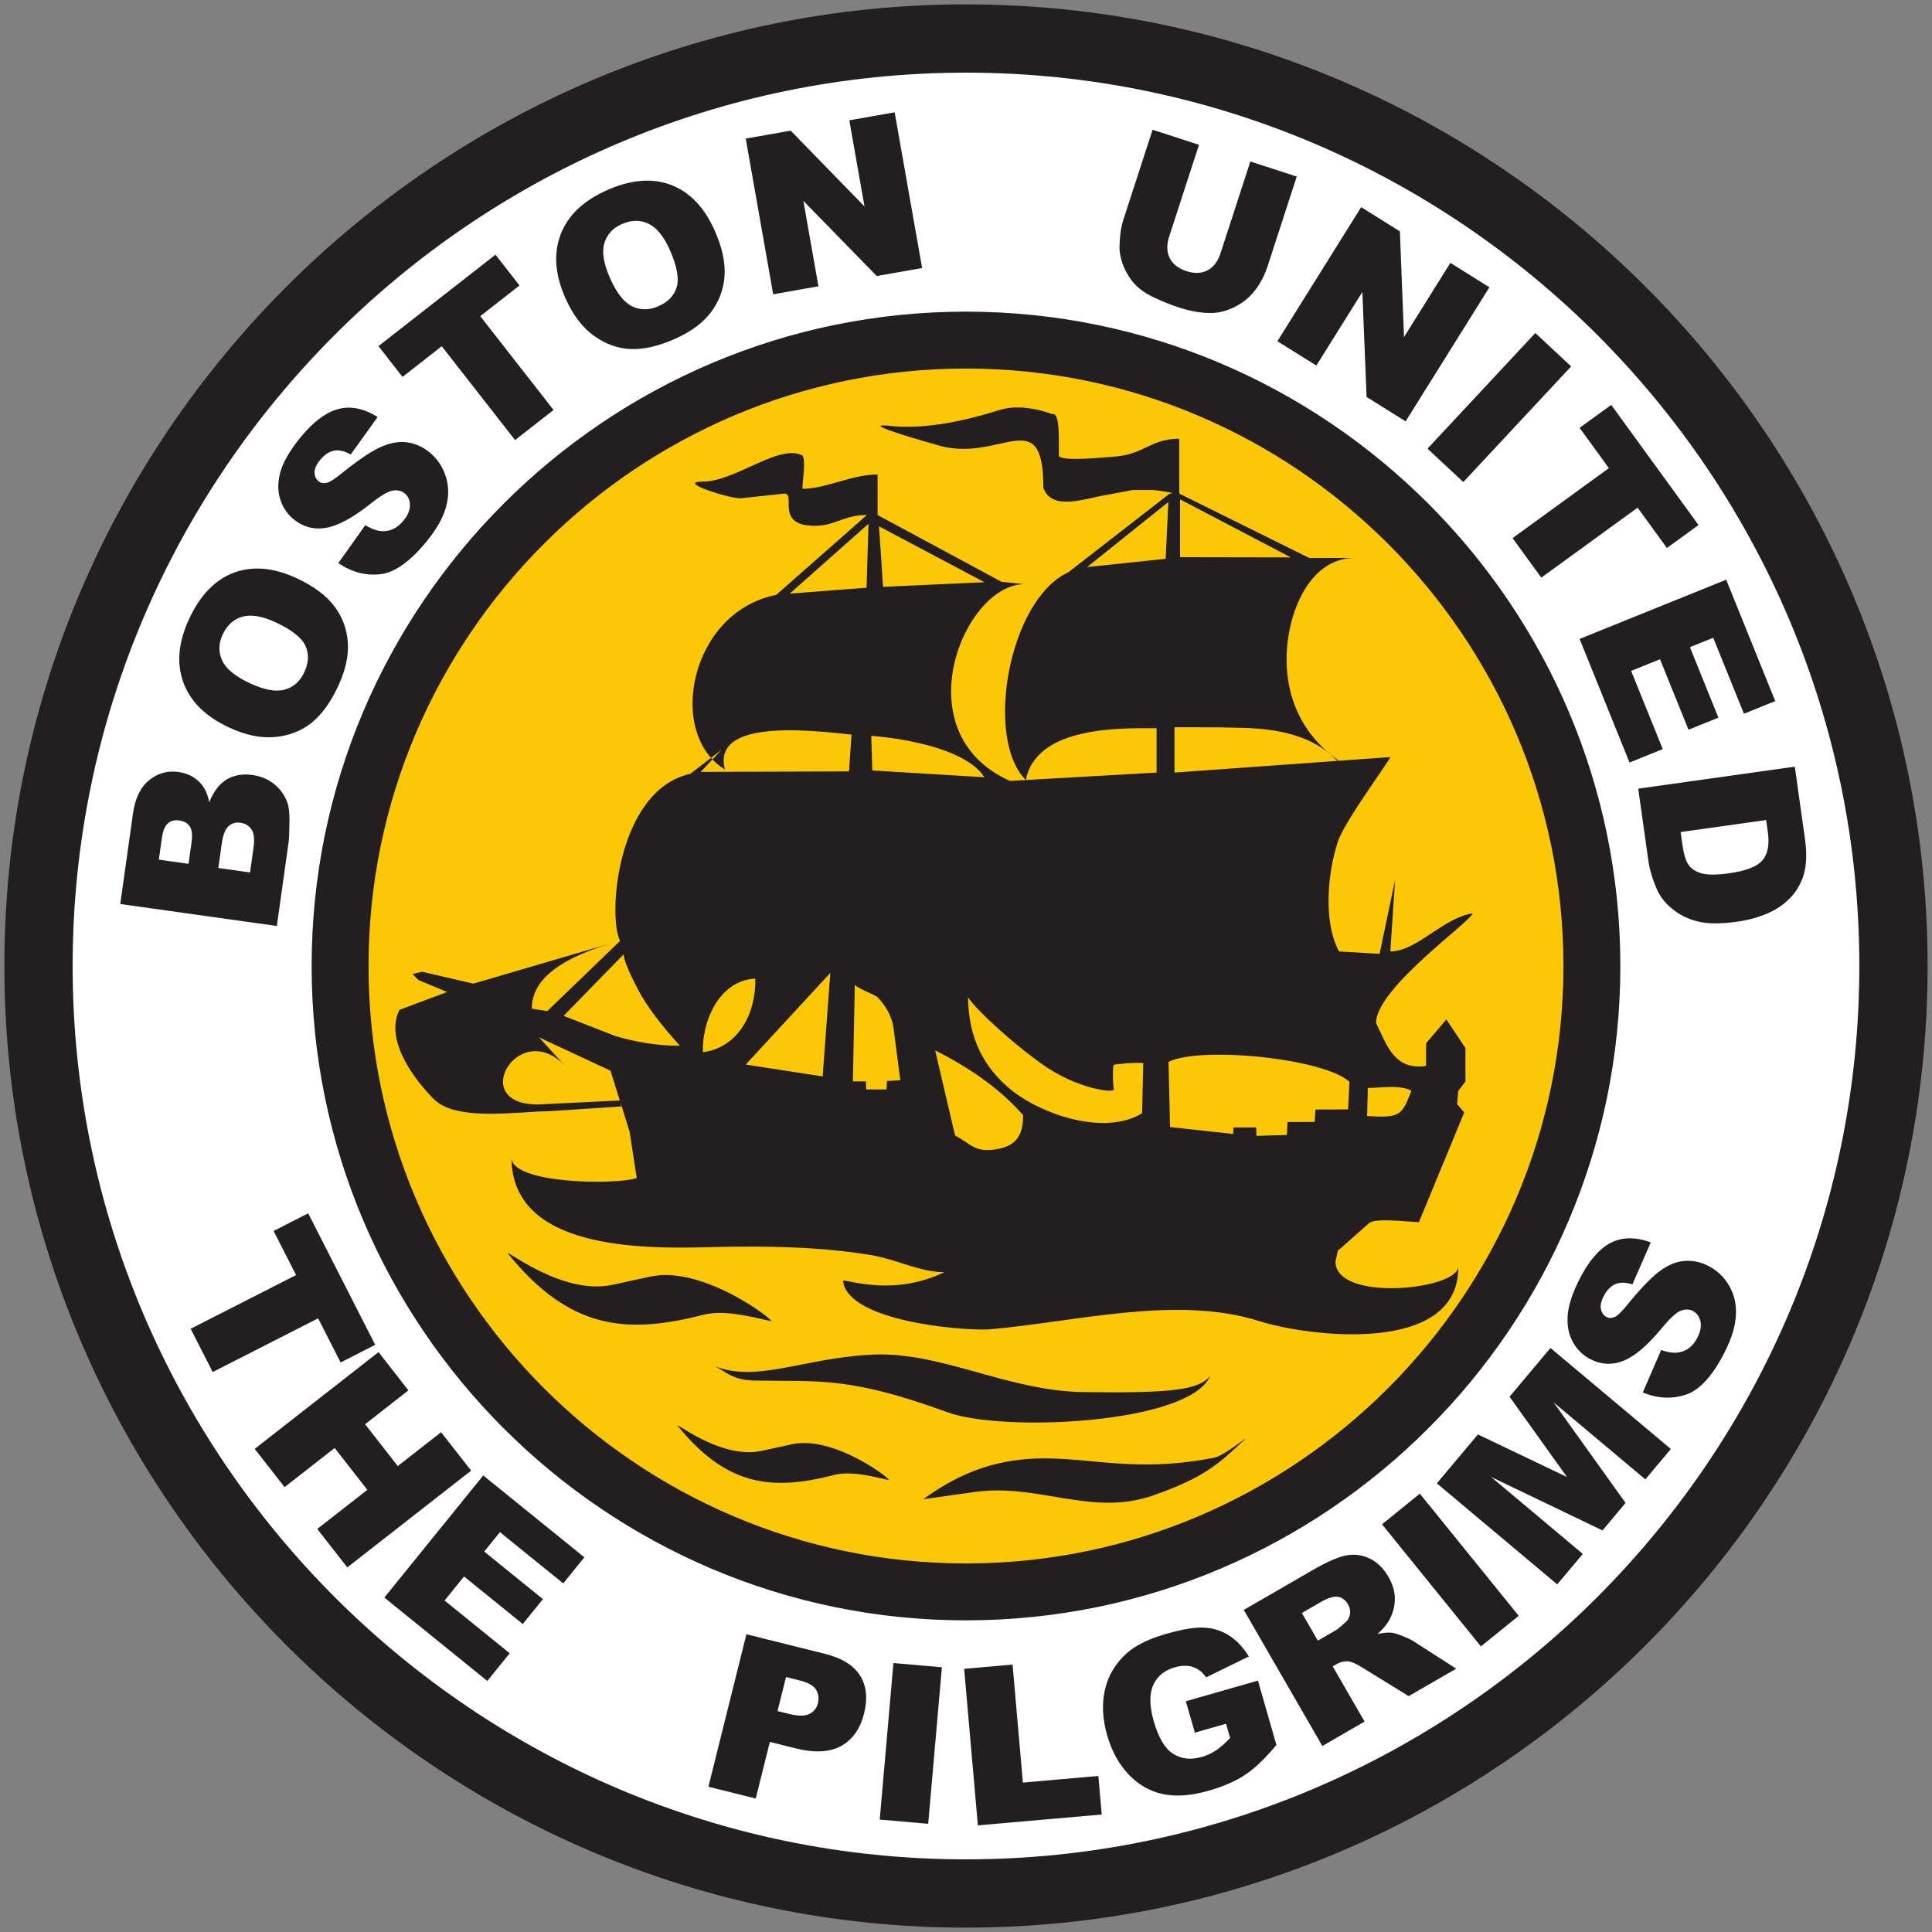 <?xml version="1.0" encoding="UTF-8" standalone="no"?>
<!-- Created with Inkscape (http://www.inkscape.org/) -->
<svg
   xmlns:dc="http://purl.org/dc/elements/1.1/"
   xmlns:cc="http://creativecommons.org/ns#"
   xmlns:rdf="http://www.w3.org/1999/02/22-rdf-syntax-ns#"
   xmlns:svg="http://www.w3.org/2000/svg"
   xmlns="http://www.w3.org/2000/svg"
   version="1.1"
   width="441.582"
   height="441.583"
   id="svg3966">
  <rect width="100%" height="100%" fill="#808080" stroke="none"/>
  <defs
     id="defs3968" />
  <g
     transform="translate(-153.495,-217.285)"
     id="layer1">
    <path
       d="m 375.033,221.275 c 116.826,0 211.568,96.081 211.568,214.557 0,118.478 -94.742,214.559 -211.568,214.559 -116.826,0 -211.568,-96.081 -211.568,-214.559 0,-118.476 94.742,-214.557 211.568,-214.557 z"
       id="path3553"
       style="fill:#ffffff;fill-opacity:1;fill-rule:evenodd;stroke:#231f20;stroke-width:1.083;stroke-linecap:butt;stroke-linejoin:miter;stroke-miterlimit:10;stroke-opacity:1;stroke-dasharray:none" />
    <path
       d="m 373.564,297.376 c 78.086,0 141.41,63.704 141.41,142.255 0,78.553 -63.324,142.255 -141.41,142.255 -78.085,0 -141.411,-63.702 -141.411,-142.255 0,-78.551 63.326,-142.255 141.411,-142.255 z"
       id="path3555"
       style="fill:#fbc707;fill-opacity:1;fill-rule:evenodd;stroke:#231f20;stroke-width:1.083;stroke-linecap:butt;stroke-linejoin:miter;stroke-miterlimit:10;stroke-opacity:1;stroke-dasharray:none" />
    <path
       d="m 471.271,390.327 -49.329,3.542 0,-5.178 0,-5.178 c 7.084,0 14.491,-0.036 18.997,0.312 15.018,1.156 17.98,8.159 18.557,7.358 0.142,-0.199 -11.937,-6.705 -11.937,-23.204 0,-10.083 4.907,-22.893 15.263,-23.166 l -10.085,0 -29.705,-14.717 0,-12.537 c -6.541,0 -7.905,3.544 -14.717,4.088 -0.819,0 -12.81,1.363 -12.81,-0.272 0,-3.816 0.264,-9.877 -1.468,-9.436 -0.155,0.04 -6.471,-2.712 -12.159,-0.921 -7.071,2.229 -16.897,4.634 -25.619,3.544 -6.268,-0.545 9.266,3.815 11.175,4.361 14.444,4.632 24.527,-10.083 24.527,9.811 1.907,5.723 10.356,2.179 14.717,1.635 l 5.724,-1.09 c 1.362,0 3.271,0 4.632,0 0.546,0 6.268,0.817 3.816,0.817 l -23.166,17.987 c -13.626,6.268 -19.264,37.942 -9.725,47.482 2.453,-12.537 22.262,-11.832 29.893,-11.832 l 0,10.136 -33.522,1.909 c -24.625,-11.04 -10.475,-44.97 3.269,-44.97 l -5.178,-0.544 -28.344,-15.262 0,-9.267 c -5.995,0 -11.718,3.271 -17.168,3.271 0,-1.907 0.817,-6.268 0,-7.63 -5.451,-2.726 -15.263,5.996 -22.893,5.996 -5.997,0 5.995,3.815 8.72,3.815 l 10.085,-1.09 c 2.725,0 -2.453,7.631 7.359,7.359 4.358,-0.121 6.268,-2.452 11.447,-2.452 l -20.714,18.259 c -19.622,3.816 -25.252,31.612 -11.715,39.921 -3.34,-12.321 22.385,-8.582 28.927,-7.995 l -0.586,8.41 -33.88,0.116 4.718,-5.023 -7.086,5.451 c -16.885,3.781 -18.926,32.833 -16.06,38.199 l -16.644,16.036 -3.542,-0.545 c 0,-6.268 5.623,-11.485 20.264,-15.586 l -33.618,9.863 -11.719,-2.725 -2.18,0.545 1.362,1.363 6.541,2.726 -10.901,4.088 c -3.544,7.085 3.815,16.351 7.903,20.439 5.178,5.178 19.622,2.726 26.163,2.726 l 16.624,-1.091 -0.272,-1.363 -16.897,0.817 c -18.805,1.636 -6.814,-19.895 4.088,-8.993 l -5.724,-6.268 16.353,7.63 4.359,13.9 1.636,10.629 c -4.634,1.635 -28.617,1.363 -28.617,-4.634 0,20.985 29.709,20.858 45.241,20.441 13.311,-0.358 25.61,-0.061 36.859,1.801 5.891,0.975 11.297,3.922 16.831,3.922 -11.447,5.451 -21.258,1.909 -23.166,1.909 0.817,8.993 25.617,11.446 33.249,11.173 19.956,-1.704 42.929,-7.913 61.866,-1.907 11.175,3.542 45.514,7.903 45.514,-12.265 -0.817,5.18 -28.071,7.905 -28.071,-1.361 l 0.545,-2.453 7.086,-6.268 c 1.363,-1.363 9.539,-0.273 11.446,-0.273 l 10.356,-25.073 -1.634,-1.907 0.273,-2.998 1.635,-2.181 0,-7.631 -4.361,-6.54 -4.632,5.45 0,5.178 c -7.359,1.09 -8.995,-4.905 -11.447,-9.81 0,-8 22.076,-23.482 22.076,-25.073 -6.814,1.09 -12.809,8.72 -18.805,8.72 l 1.09,-16.352 -3.544,16.898 -9.266,-0.546 c -3.816,-7.085 -2.453,-18.532 -0.273,-25.073 1.292,-4.308 11.873,-18.637 11.992,-19.349 z m -175.236,45.083 -13.711,14.059 11.892,4.645 c 4.547,1.315 9.27,2.192 14.691,2.192 -3.651,-4.052 -7.555,-8.742 -9.968,-13.585 -0.874,-1.753 -2.819,-5.556 -2.905,-7.31 z m 30.1,5.558 c -8.537,0.385 -12.287,10.316 -11.981,16.828 8.22,-1.14 12.156,-9.027 11.981,-16.828 z m 17.139,-1.315 -1.748,23.665 -17.577,-2.718 z m 5.596,2.63 -0.436,22.173 2.973,0 0.087,1.841 4.635,0 0.087,-1.927 3.062,-0.176 -1.487,-11.394 c -0.263,-2.892 -1.75,-5.609 -3.761,-7.624 -0.524,-0.527 -5.071,-2.192 -5.16,-2.892 z m 18.364,15.075 4.555,19.458 c 3.673,1.927 4.537,4.108 9.873,3.067 4.108,-0.8 5.684,-3.156 5.684,-7.713 -5.684,-6.486 -12.855,-11.131 -20.112,-14.812 z m 7.52,-12.446 c 0,10.13 4.065,16.684 9.607,21.279 7.087,5.875 21.662,10.779 30.18,5.539 l 0.263,-11.482 c -2.129,-0.155 -6.219,0.235 -6.747,0.431 -0.206,0.075 -0.308,3.687 0.016,5.617 0.141,0.85 -8.401,-0.002 -16.684,-5.987 -9.038,-6.532 -17.332,-14.96 -16.633,-15.398 z m 45.821,15.074 0.349,14.901 14.428,1.577 0.088,-1.489 5.16,0 0.087,1.927 6.945,-0.202 0.136,-2.965 6.223,-0.016 0.158,-2.839 7.471,-0.024 0.317,-6.314 c -5.921,-5.405 -34.144,-8.174 -41.362,-4.558 z m 45.559,5.962 -0.174,6.43 c 7.52,0.438 7.917,-0.032 10.144,-5.818 -2.886,-1.403 -6.821,-0.613 -9.97,-0.613 z m -113.498,-80.459 0.231,7.896 25.646,1.549 c -5.376,-8.301 -26.65,-9.529 -25.878,-9.445 z m -0.632,-48.487 -17.993,15.962 17.551,-1.353 z m 2.403,0.583 0.925,13.837 23.17,-1.062 z m 66.131,-5.552 -18.57,14.864 17.954,-1.886 z m 2.675,-0.616 0,13.218 25.322,0.05 -25.322,-13.267 z m -129.729,179.527 8.674,-1.886 c 12.183,-2.648 29.001,10.511 27.53,10.183 -5.268,-1.177 -10.885,-2.616 -15.551,-1.417 -17.942,4.614 -30.608,3.032 -44.411,-13.857 -1.698,-2.079 11.94,9.546 23.759,6.977 z m 80.801,-292.659 c 121.058,0 219.791,98.735 219.791,219.791 0,121.058 -98.733,219.792 -219.791,219.792 -121.058,0 -219.791,-98.735 -219.791,-219.792 0,-121.056 98.733,-219.791 219.791,-219.791 z m 0,15.607 c 112.462,0 204.185,91.721 204.185,204.184 0,112.463 -91.723,204.186 -204.185,204.186 -112.462,0 -204.186,-91.723 -204.186,-204.186 0,-112.463 91.723,-204.184 204.186,-204.184 z m 0,54.622 c 82.376,0 149.562,67.186 149.562,149.562 0,82.376 -67.186,149.562 -149.562,149.562 -82.376,0 -149.562,-67.186 -149.562,-149.562 0,-82.376 67.186,-149.562 149.562,-149.562 z m 0,13.006 c 75.214,0 136.556,61.344 136.556,136.556 0,75.214 -61.343,136.558 -136.556,136.558 -75.214,0 -136.556,-61.344 -136.556,-136.558 0,-75.212 61.342,-136.556 136.556,-136.556 z m -9.764,258.43 c 7.502,-5.448 13.707,-7.611 19.335,-8.619 14.956,-2.678 25.878,3.352 47.252,-0.89 2.287,-0.454 8.362,-5.531 6.805,-4.073 -5.857,5.487 -9.023,8.562 -20.819,12.706 -14.094,4.951 -26.192,-2.843 -40.944,-0.763 z m -48.697,-30.812 c 10.093,4.561 20.482,-1.306 36.522,-2.217 16.165,-0.92 31.166,8.325 49,8.552 20.541,0.26 25.844,-0.55 28.716,-3.593 -4.962,10.891 -47.341,12.793 -59.9,8.23 -22.413,-8.145 -28.821,-7.053 -44.022,-7.275 -5.845,-0.085 -6.754,-2.411 -10.317,-3.697 z m 11.729,19.763 6.956,-1.512 c 9.772,-2.127 23.262,8.43 22.083,8.167 -4.226,-0.944 -8.731,-2.098 -12.474,-1.137 -14.392,3.701 -24.552,2.432 -35.623,-11.114 -1.363,-1.669 9.577,7.657 19.058,5.596 z m -146.571,-124.999 2.91,-20.705 c 0.484,-3.45 1.715,-5.978 3.683,-7.58 1.968,-1.609 4.215,-2.237 6.73,-1.883 2.117,0.298 3.841,1.211 5.171,2.74 0.886,1.025 1.504,2.421 1.849,4.194 0.978,-2.48 2.31,-4.222 3.981,-5.226 1.677,-0.996 3.654,-1.339 5.928,-1.019 1.858,0.261 3.464,0.928 4.826,1.994 1.361,1.076 2.362,2.415 3.019,4.037 0.404,0.999 0.599,2.454 0.576,4.362 -0.024,2.537 -0.089,4.21 -0.205,5.026 l -2.682,19.089 z m 15.609,-9.183 0.675,-4.809 c 0.241,-1.724 0.111,-2.966 -0.385,-3.733 -0.504,-0.759 -1.316,-1.212 -2.432,-1.37 -1.042,-0.146 -1.906,0.072 -2.584,0.665 -0.686,0.6 -1.144,1.734 -1.378,3.409 l -0.686,4.882 z m 14.055,1.974 0.793,-5.64 c 0.269,-1.907 0.124,-3.296 -0.442,-4.166 -0.566,-0.879 -1.419,-1.397 -2.56,-1.558 -1.057,-0.148 -1.961,0.116 -2.712,0.8 -0.751,0.685 -1.265,1.989 -1.538,3.93 l -0.789,5.616 z m -4.846,-33.157 c -5.346,-2.493 -8.811,-5.928 -10.399,-10.289 -1.592,-4.372 -1.144,-9.213 1.335,-14.529 2.543,-5.451 5.966,-8.971 10.269,-10.557 4.293,-1.581 9.085,-1.147 14.354,1.309 3.828,1.786 6.668,3.899 8.514,6.33 1.848,2.429 2.885,5.179 3.117,8.248 0.226,3.076 -0.506,6.421 -2.203,10.058 -1.72,3.692 -3.734,6.474 -6.038,8.352 -2.31,1.866 -5.085,2.958 -8.335,3.28 -3.248,0.315 -6.787,-0.416 -10.615,-2.202 z m 4.768,-10.106 c 3.31,1.543 5.966,2.04 7.986,1.487 2.014,-0.556 3.521,-1.895 4.506,-4.007 1.013,-2.173 1.09,-4.19 0.235,-6.037 -0.864,-1.85 -3.123,-3.637 -6.783,-5.344 -3.089,-1.44 -5.629,-1.863 -7.634,-1.286 -1.998,0.581 -3.493,1.936 -4.489,4.072 -0.949,2.035 -0.998,4.01 -0.125,5.92 0.865,1.907 2.972,3.642 6.304,5.195 z m 20.252,-27.444 6.172,-8.676 c 1.482,0.908 2.8,1.369 3.951,1.39 1.858,0.036 3.457,-0.793 4.803,-2.454 1.001,-1.236 1.485,-2.422 1.449,-3.568 -0.04,-1.139 -0.445,-2.017 -1.21,-2.637 -0.726,-0.589 -1.634,-0.803 -2.729,-0.628 -1.093,0.174 -2.833,1.212 -5.228,3.128 -3.939,3.111 -7.267,4.908 -10,5.381 -2.742,0.486 -5.209,-0.16 -7.405,-1.938 -1.446,-1.17 -2.473,-2.695 -3.077,-4.571 -0.604,-1.873 -0.594,-3.944 0.028,-6.223 0.628,-2.274 2.126,-4.872 4.493,-7.795 2.907,-3.591 5.792,-5.79 8.651,-6.593 2.858,-0.803 5.89,-0.2 9.091,1.797 l -6.148,8.567 c -1.437,-0.807 -2.729,-1.096 -3.871,-0.863 -1.131,0.233 -2.197,0.961 -3.187,2.185 -0.82,1.013 -1.225,1.94 -1.207,2.8 0.008,0.854 0.329,1.532 0.943,2.031 0.445,0.359 1.013,0.473 1.711,0.347 0.707,-0.111 1.831,-0.803 3.396,-2.081 3.887,-3.13 6.915,-5.171 9.081,-6.135 2.166,-0.963 4.169,-1.323 6.014,-1.063 1.841,0.256 3.534,0.999 5.07,2.243 1.798,1.457 3.052,3.305 3.764,5.528 0.718,2.227 0.741,4.552 0.075,6.979 -0.661,2.421 -2.095,4.993 -4.298,7.714 -3.866,4.773 -7.461,7.34 -10.791,7.685 -3.332,0.355 -6.507,-0.495 -9.542,-2.551 z m 9.179,-49.588 26.746,-20.896 5.495,7.035 -8.976,7.014 16.752,21.441 -8.798,6.874 -16.752,-21.442 -8.971,7.008 z m 42.738,-10.943 c -2.399,-5.388 -2.762,-10.255 -1.097,-14.588 1.666,-4.343 5.181,-7.703 10.538,-10.089 5.495,-2.447 10.387,-2.857 14.677,-1.23 4.277,1.623 7.609,5.095 9.974,10.405 1.718,3.859 2.475,7.317 2.274,10.363 -0.2,3.045 -1.221,5.801 -3.06,8.27 -1.846,2.471 -4.594,4.513 -8.26,6.146 -3.721,1.656 -7.066,2.436 -10.038,2.341 -2.966,-0.107 -5.776,-1.103 -8.442,-2.992 -2.658,-1.893 -4.848,-4.768 -6.567,-8.627 z m 10.228,-4.498 c 1.485,3.336 3.164,5.452 5.051,6.362 1.885,0.901 3.901,0.88 6.03,-0.068 2.19,-0.975 3.572,-2.446 4.138,-4.402 0.563,-1.965 0.028,-4.795 -1.614,-8.484 -1.386,-3.113 -3.026,-5.1 -4.918,-5.979 -1.89,-0.872 -3.907,-0.83 -6.059,0.128 -2.051,0.913 -3.383,2.371 -3.977,4.387 -0.598,2.007 -0.146,4.697 1.349,8.056 z m 30.976,-31.994 10.275,-1.812 16.871,17.325 -3.473,-19.688 10.367,-1.828 6.275,35.589 -10.367,1.828 -16.776,-17.189 3.444,19.538 -10.341,1.824 z m 115.334,5.233 10.602,3.445 -6.659,20.492 c -0.661,2.033 -1.602,3.842 -2.822,5.446 -1.217,1.595 -2.725,2.855 -4.516,3.769 -1.792,0.913 -3.515,1.398 -5.182,1.466 -2.313,0.089 -4.91,-0.33 -7.806,-1.271 -1.671,-0.544 -3.459,-1.249 -5.358,-2.131 -1.902,-0.874 -3.399,-1.875 -4.5,-3.002 -1.103,-1.129 -1.997,-2.516 -2.685,-4.155 -0.688,-1.639 -1.012,-3.204 -0.978,-4.696 0.054,-2.398 0.355,-4.44 0.904,-6.13 l 6.658,-20.492 10.604,3.446 -6.818,20.981 c -0.61,1.88 -0.566,3.514 0.125,4.896 0.698,1.394 1.966,2.391 3.815,2.992 1.824,0.593 3.434,0.54 4.811,-0.162 1.369,-0.696 2.369,-2.008 2.988,-3.913 z m 25.333,10.437 8.848,5.528 0.944,24.163 10.594,-16.953 8.926,5.577 -19.15,30.646 -8.926,-5.579 -0.966,-23.999 -10.514,16.825 -8.905,-5.563 z m 39.806,28.77 8.184,7.631 -24.645,26.429 -8.184,-7.633 z m 17.348,16.428 19.949,27.459 -7.221,5.246 -6.698,-9.216 -22.013,15.995 -6.563,-9.033 22.013,-15.995 -6.691,-9.209 z m 26.277,39.958 11.208,27.741 -7.154,2.891 -7.016,-17.367 -5.327,2.153 6.509,16.108 -6.834,2.762 -6.509,-16.11 -6.6,2.667 7.221,17.872 -7.59,3.067 -11.414,-28.249 z m 15.682,42.729 2.308,16.431 c 0.455,3.232 0.381,5.911 -0.213,8.033 -0.603,2.115 -1.63,3.942 -3.088,5.473 -1.467,1.532 -3.242,2.742 -5.342,3.64 -2.101,0.89 -4.368,1.505 -6.81,1.849 -3.823,0.537 -6.851,0.52 -9.082,-0.058 -2.229,-0.57 -4.165,-1.529 -5.8,-2.88 -1.642,-1.342 -2.824,-2.867 -3.549,-4.574 -0.99,-2.334 -1.625,-4.487 -1.9,-6.454 l -2.31,-16.43 35.786,-5.03 z m -6.554,12.197 -19.547,2.748 0.381,2.708 c 0.325,2.315 0.807,3.922 1.46,4.824 0.645,0.904 1.653,1.543 3.007,1.923 1.351,0.369 3.465,0.354 6.332,-0.05 3.791,-0.532 6.295,-1.512 7.522,-2.942 1.225,-1.439 1.636,-3.588 1.234,-6.453 l -0.388,-2.758 z m -333.228,89.896 15.315,30.055 -7.906,4.028 -5.141,-10.089 -24.095,12.278 -5.037,-9.887 24.095,-12.277 -5.137,-10.082 z m 16.074,31.719 6.831,8.744 -9.904,7.738 7.471,9.562 9.904,-7.738 6.863,8.783 -28.302,22.113 -6.863,-8.784 11.445,-8.942 -7.469,-9.562 -11.445,8.944 -6.833,-8.744 z m 23.933,28.187 23.11,18.712 -4.825,5.96 -14.467,-11.713 -3.593,4.438 13.419,10.868 -4.61,5.693 -13.421,-10.868 -4.452,5.498 14.889,12.056 -5.121,6.324 -23.531,-19.055 z m 60.154,36.295 17.9,4.463 c 3.895,0.971 6.585,2.624 8.06,4.965 1.478,2.334 1.792,5.222 0.941,8.638 -0.878,3.521 -2.618,6.008 -5.23,7.461 -2.611,1.452 -6.086,1.636 -10.427,0.555 l -5.892,-1.47 -3.224,12.934 -10.815,-2.698 z m 7.113,17.553 2.637,0.658 c 2.076,0.517 3.619,0.523 4.642,0.008 1.016,-0.514 1.669,-1.335 1.947,-2.453 0.273,-1.096 0.141,-2.12 -0.401,-3.056 -0.533,-0.942 -1.808,-1.666 -3.821,-2.168 l -3.067,-0.765 -1.937,7.772 z m 26.483,-10.974 11.08,0.969 -3.13,35.779 -11.08,-0.97 z m 16.17,1.327 11.063,-0.966 2.359,26.965 17.253,-1.51 0.77,8.814 -28.314,2.476 z m 52.729,14.591 -2.058,-7.178 16.478,-4.724 4.22,14.718 c -2.536,3.049 -4.903,5.32 -7.11,6.789 -2.203,1.475 -4.971,2.686 -8.298,3.64 -4.099,1.175 -7.635,1.433 -10.617,0.775 -2.987,-0.649 -5.585,-2.158 -7.794,-4.516 -2.214,-2.358 -3.839,-5.32 -4.864,-8.896 -1.082,-3.771 -1.242,-7.273 -0.49,-10.508 0.762,-3.228 2.43,-5.994 5.013,-8.301 2.02,-1.788 5.012,-3.246 8.966,-4.379 3.811,-1.093 6.763,-1.566 8.858,-1.419 2.088,0.149 3.962,0.769 5.633,1.865 1.66,1.089 3.128,2.661 4.397,4.715 l -9.764,4.783 c -0.799,-1.18 -1.808,-1.969 -3.019,-2.369 -1.204,-0.404 -2.597,-0.378 -4.165,0.071 -2.338,0.671 -3.971,2.019 -4.895,4.04 -0.924,2.031 -0.887,4.796 0.122,8.316 1.072,3.738 2.544,6.204 4.411,7.4 1.856,1.198 4.048,1.442 6.564,0.72 1.189,-0.341 2.28,-0.846 3.259,-1.5 0.985,-0.657 2.063,-1.602 3.216,-2.829 l -0.934,-3.255 z m 29.139,3.042 -17.958,-31.104 16.019,-9.249 c 2.969,-1.714 5.388,-2.773 7.251,-3.163 1.863,-0.399 3.674,-0.19 5.437,0.637 1.757,0.82 3.205,2.223 4.347,4.202 0.999,1.729 1.487,3.428 1.478,5.103 -0.016,1.68 -0.444,3.279 -1.274,4.801 -0.54,0.97 -1.426,2.03 -2.668,3.171 1.366,-0.275 2.421,-0.372 3.171,-0.294 0.493,0.052 1.322,0.298 2.476,0.743 1.158,0.451 1.976,0.829 2.464,1.156 l 9.854,6.332 -10.862,6.271 -10.625,-6.544 c -1.359,-0.847 -2.402,-1.318 -3.13,-1.39 -0.964,-0.08 -1.89,0.136 -2.767,0.642 l -0.847,0.489 7.288,12.623 z m -1.029,-24.077 4.056,-2.341 c 0.435,-0.251 1.202,-0.878 2.3,-1.887 0.562,-0.499 0.894,-1.126 0.999,-1.88 0.097,-0.752 -0.045,-1.47 -0.441,-2.151 -0.58,-1.006 -1.342,-1.591 -2.289,-1.759 -0.952,-0.174 -2.301,0.246 -4.054,1.258 l -4.222,2.438 z m 14.666,-26.59 8.644,-6.998 22.603,27.911 -8.643,6.999 z m 12.534,-9.357 9.384,-11.183 20.362,9.728 -13.131,-18.344 9.353,-11.145 27.513,23.086 -5.827,6.943 -20.979,-17.604 16.458,22.991 -5.272,6.284 -25.484,-12.235 20.98,17.604 -5.843,6.962 z m 47.066,-20.772 4.205,-9.709 c 1.631,0.577 3.005,0.752 4.128,0.536 1.814,-0.353 3.198,-1.487 4.162,-3.379 0.718,-1.409 0.944,-2.664 0.672,-3.768 -0.276,-1.099 -0.85,-1.87 -1.721,-2.314 -0.827,-0.421 -1.754,-0.443 -2.781,-0.045 -1.028,0.395 -2.505,1.764 -4.438,4.12 -3.185,3.839 -6.049,6.274 -8.608,7.299 -2.565,1.039 -5.097,0.923 -7.6,-0.354 -1.646,-0.838 -2.961,-2.107 -3.936,-3.806 -0.973,-1.697 -1.393,-3.713 -1.258,-6.056 0.14,-2.34 1.059,-5.175 2.756,-8.506 2.084,-4.091 4.435,-6.825 7.049,-8.197 2.612,-1.372 5.684,-1.412 9.208,-0.132 l -4.204,9.598 c -1.563,-0.487 -2.88,-0.5 -3.941,-0.036 -1.051,0.459 -1.938,1.387 -2.647,2.78 -0.588,1.156 -0.79,2.141 -0.595,2.972 0.189,0.828 0.637,1.423 1.337,1.78 0.506,0.258 1.082,0.251 1.735,-0.016 0.664,-0.253 1.614,-1.159 2.87,-2.724 3.134,-3.846 5.655,-6.456 7.562,-7.84 1.907,-1.384 3.778,-2.148 5.627,-2.275 1.841,-0.132 3.64,0.24 5.391,1.133 2.048,1.043 3.648,2.581 4.8,4.596 1.16,2.017 1.663,4.271 1.516,6.768 -0.144,2.491 -1.005,5.288 -2.584,8.388 -2.772,5.44 -5.735,8.677 -8.904,9.701 -3.164,1.034 -6.429,0.864 -9.801,-0.508 z"
       id="path3557"
       style="fill:#231f20;fill-opacity:1;fill-rule:evenodd;stroke:none" />
  </g>
</svg>
